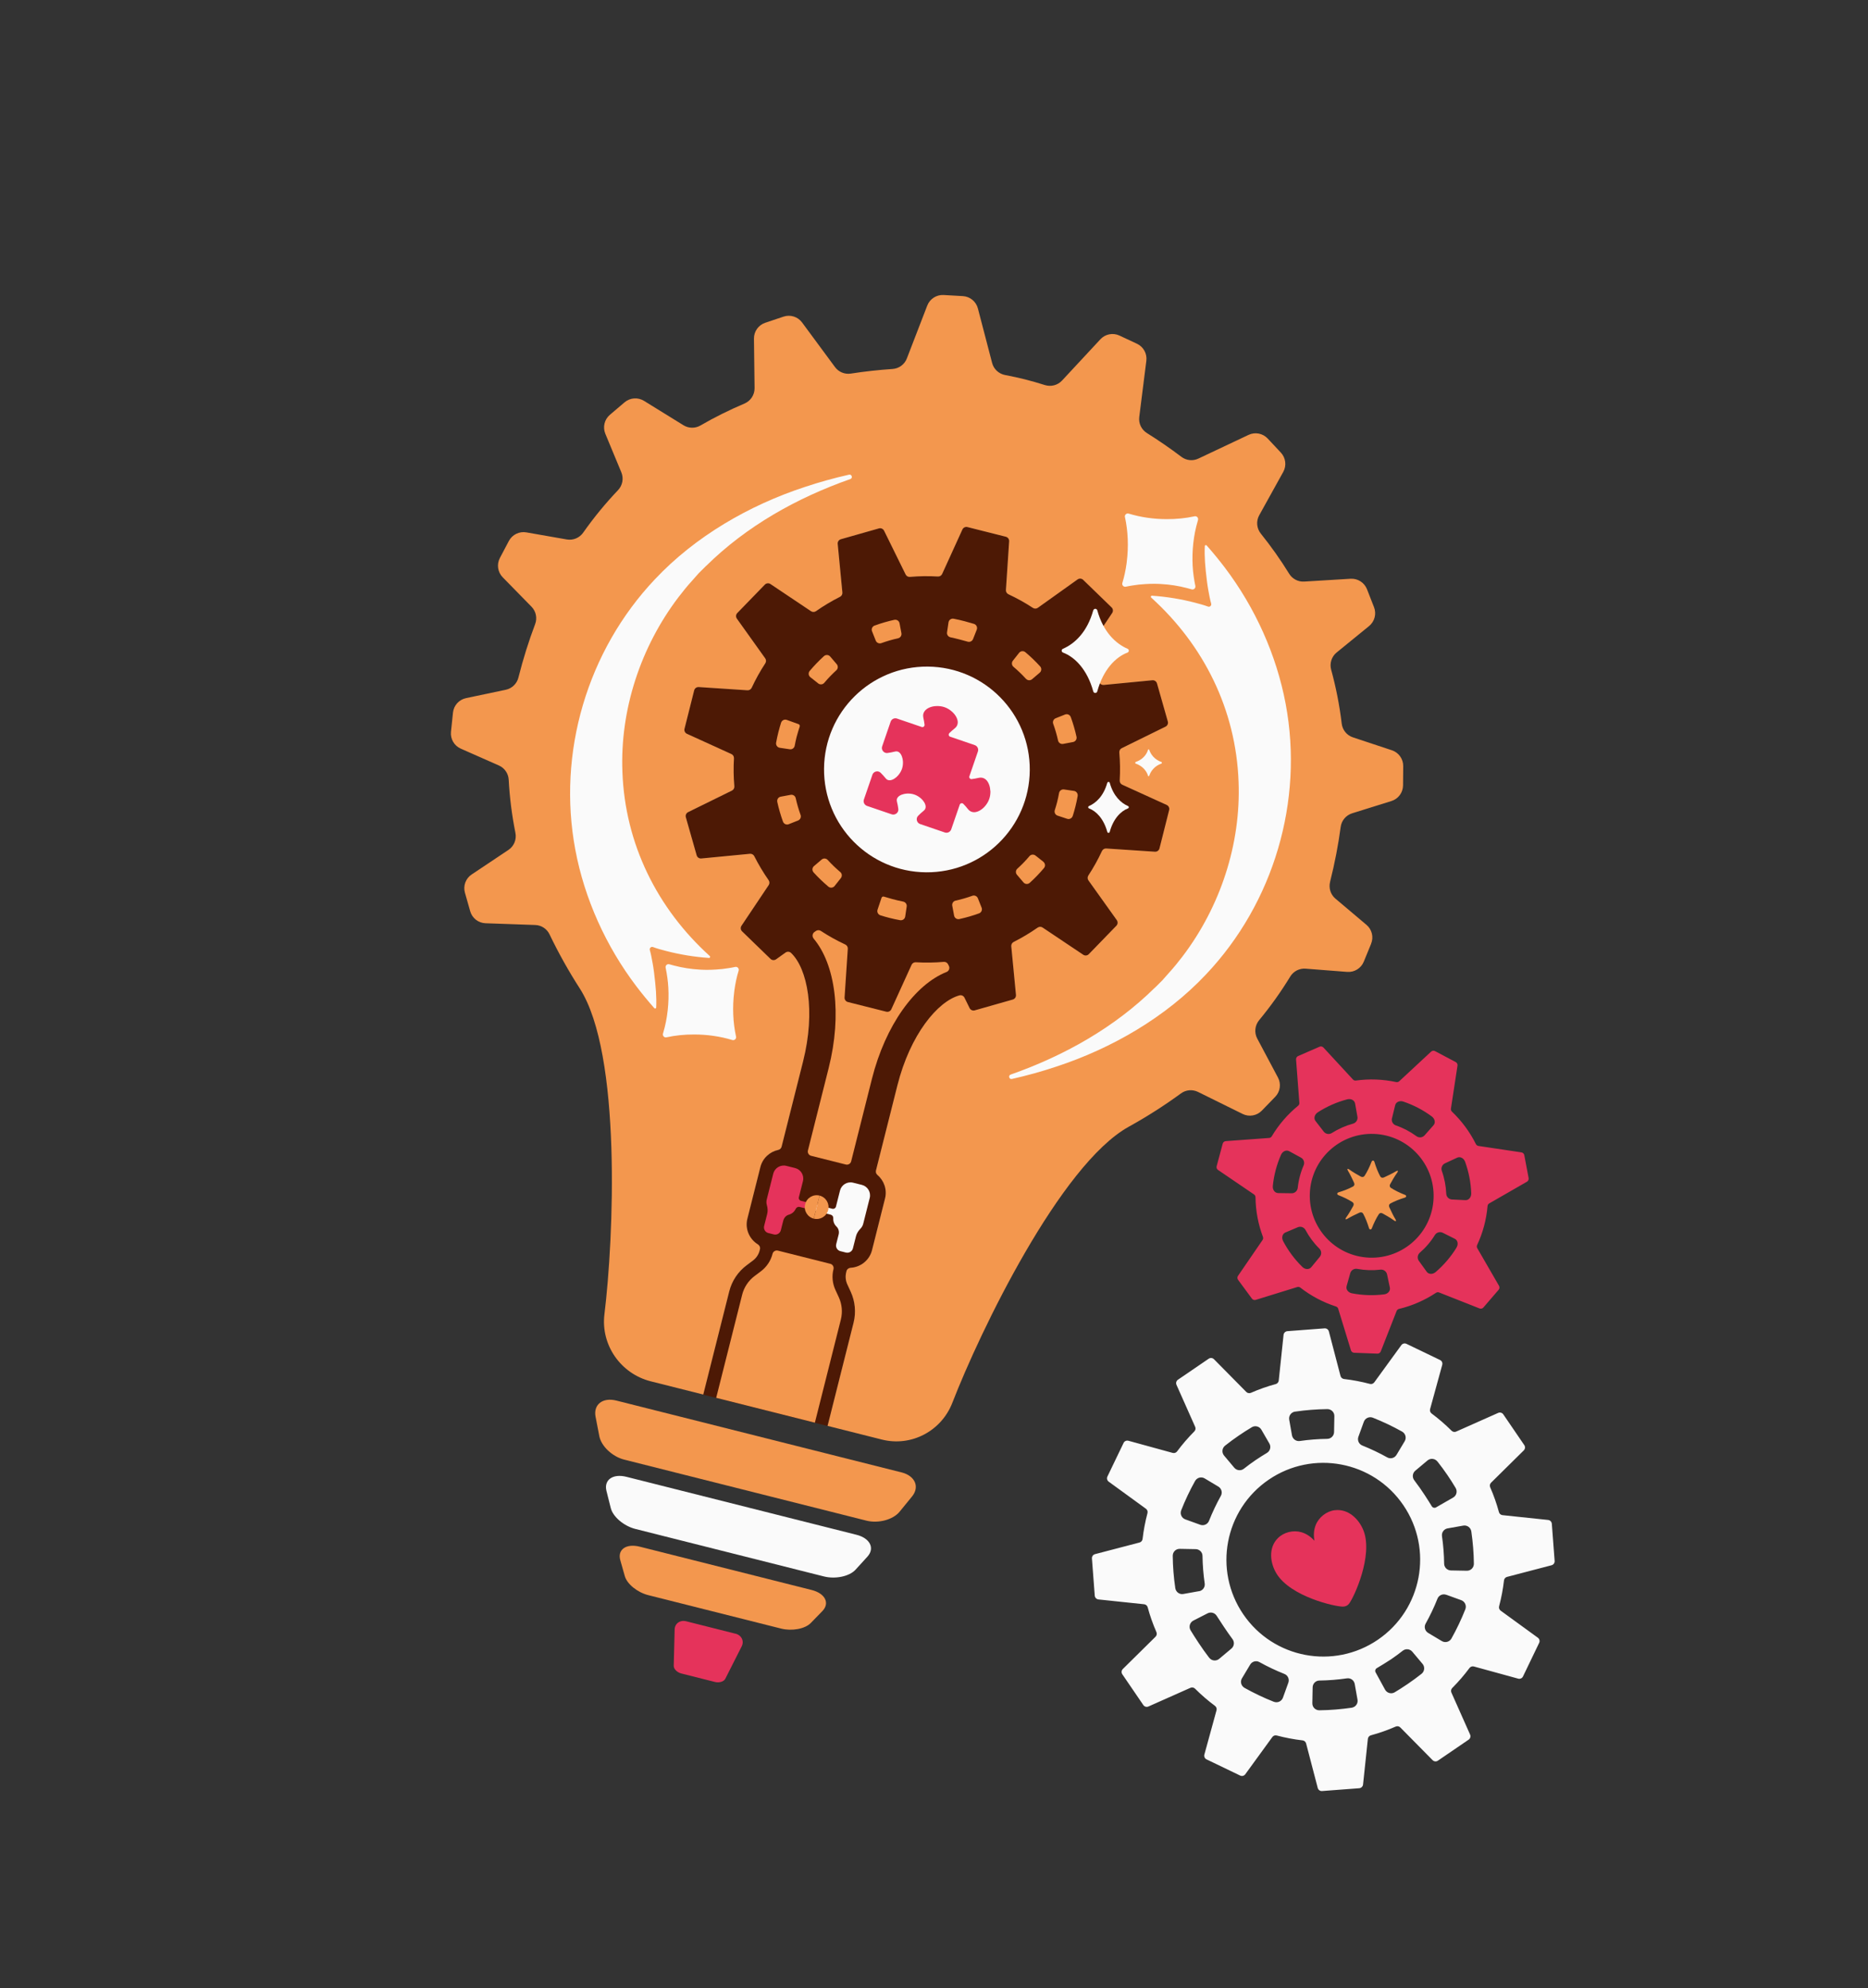 <?xml version="1.0" encoding="UTF-8"?>
<svg id="Calque_2" data-name="Calque 2" xmlns="http://www.w3.org/2000/svg" viewBox="0 0 578 615">
  <rect x="0" y="0" width="578" height="615" fill="#333333" stroke="none"/>
  <defs>
    <style>
      .cls-1 {
        fill: none;
      }

      .cls-2 {
        fill: #f3974e;
      }

      .cls-3 {
        fill: #fafafa;
      }

      .cls-4 {
        fill: #e5335b;
      }

      .cls-5 {
        fill: #4d1905;
      }
    </style>
  </defs>
  <g id="Calque_1-2" data-name="Calque 1">
    <g>
      <path class="cls-5" d="m361.03,249.02l-13.75-6.26c-.51-.23-.82-.76-.79-1.32.17-2.91.12-5.79-.12-8.64-.05-.56.24-1.1.75-1.35l13.54-6.66c.59-.29.89-.96.71-1.6l-3.34-11.78c-.18-.63-.79-1.04-1.44-.98l-15.05,1.46c-.56.05-1.1-.25-1.35-.75-1.3-2.57-2.78-5.05-4.43-7.41-.32-.46-.33-1.07-.02-1.54l8.41-12.56c.37-.55.29-1.28-.18-1.74l-8.79-8.53c-.47-.45-1.2-.51-1.74-.13l-12.29,8.78c-.46.32-1.07.33-1.54.02-2.39-1.57-4.91-2.97-7.55-4.2-.51-.24-.83-.76-.79-1.32l1-15.07c.05-.65-.39-1.25-1.02-1.41l-11.88-2.99c-.64-.16-1.3.16-1.57.76l-6.26,13.75c-.23.51-.76.82-1.32.79-2.91-.17-5.8-.13-8.64.12-.56.05-1.1-.25-1.35-.75l-6.66-13.55c-.29-.59-.97-.89-1.6-.71l-11.78,3.35c-.63.18-1.04.79-.98,1.44l1.45,15.04c.06.56-.24,1.09-.74,1.34-2.58,1.3-5.05,2.78-7.41,4.43-.46.32-1.07.34-1.54.02l-12.56-8.41c-.55-.36-1.28-.29-1.74.19l-8.53,8.78c-.46.48-.51,1.21-.13,1.74l8.77,12.29c.33.46.34,1.07.03,1.54-1.57,2.39-2.98,4.91-4.2,7.55-.24.51-.76.83-1.33.79l-15.07-1c-.66-.04-1.25.39-1.41,1.03l-2.99,11.87c-.16.64.16,1.3.75,1.58l13.75,6.26c.52.23.83.76.79,1.32-.17,2.91-.12,5.79.13,8.64.05.56-.25,1.09-.75,1.34l-13.55,6.67c-.59.29-.89.96-.71,1.59l3.35,11.78c.18.64.78,1.05,1.44.99l15.05-1.46c.56-.05,1.09.25,1.34.75,1.3,2.57,2.78,5.05,4.43,7.41.32.46.34,1.07.02,1.54l-8.41,12.56c-.36.55-.29,1.28.18,1.74l8.79,8.52c.47.46,1.21.52,1.74.13l2.92-2.08c.52-.37,1.24-.34,1.71.1,5.09,4.86,7.67,17.93,3.72,33.61l-6.64,26.35c-.13.51-.54.89-1.06,1-2.6.56-4.81,2.54-5.51,5.29l-4.03,15.99c-.79,3.13.63,6.31,3.25,7.92.52.32.79.93.65,1.52l-.1.37c-.31,1.25-1.05,2.36-2.08,3.13l-1.97,1.48c-2.65,1.99-4.54,4.84-5.36,8.06l-8.04,31.91,38.45,9.68,8.04-31.91c.81-3.22.5-6.62-.9-9.63l-1.03-2.24c-.54-1.16-.67-2.48-.35-3.73l.09-.38c.15-.59.68-.99,1.29-1.03,3.07-.17,5.82-2.31,6.61-5.44l4.03-15.99c.69-2.75-.31-5.54-2.34-7.27-.4-.34-.59-.87-.46-1.38l6.64-26.35c3.95-15.67,12.42-25.96,19.2-27.83.62-.17,1.27.15,1.56.72l1.58,3.22c.29.59.96.88,1.59.7l11.78-3.34c.63-.18,1.05-.79.98-1.44l-1.45-15.04c-.06-.56.24-1.09.75-1.35,2.57-1.29,5.05-2.77,7.41-4.43.46-.32,1.07-.33,1.53-.02l12.57,8.41c.54.37,1.28.29,1.73-.18l8.53-8.79c.46-.47.51-1.2.13-1.74l-8.77-12.29c-.33-.46-.33-1.06-.03-1.54,1.57-2.39,2.98-4.91,4.21-7.55.23-.51.76-.82,1.32-.79l15.07,1c.66.05,1.25-.38,1.41-1.02l3-11.88c.16-.64-.16-1.3-.76-1.57Z"/>
      <path class="cls-2" d="m251.75,290.35c6.73,7.99,8.86,23.38,4.66,40.05l-6.42,25.5c-.18.73.26,1.47.99,1.65l10.74,2.7c.73.18,1.47-.26,1.65-.99l6.42-25.5c4.2-16.68,13.37-29.21,23.08-33.07.75-.3,1.09-1.15.74-1.87l-.25-.51c-.25-.51-.78-.8-1.34-.75-2.85.25-5.73.29-8.64.12-.56-.03-1.09.28-1.32.79l-6.26,13.74c-.27.6-.93.92-1.57.76l-11.87-2.99c-.64-.16-1.07-.75-1.03-1.41l1-15.07c.04-.56-.28-1.08-.79-1.32-2.64-1.23-5.16-2.63-7.55-4.2-.47-.31-1.08-.3-1.54.02l-.46.33c-.65.47-.75,1.38-.24,2Z"/>
      <path class="cls-2" d="m221.59,432.42l30.55,7.69,8.04-31.91c.58-2.31.35-4.76-.65-6.92l-1.03-2.23c-.93-2.02-1.15-4.29-.6-6.44.18-.73-.26-1.47-.99-1.65l-16.22-4.08c-.73-.18-1.47.26-1.65.99h0c-.54,2.15-1.81,4.05-3.58,5.39l-1.97,1.48c-1.91,1.43-3.27,3.48-3.85,5.79l-8.04,31.91Z"/>
      <path class="cls-2" d="m424.24,291.99l-2.26,5.51c-.84,2.05-2.92,3.33-5.13,3.16l-12.86-1c-1.93-.15-3.77.8-4.77,2.45-2.88,4.73-6.1,9.23-9.62,13.49-1.32,1.6-1.56,3.84-.59,5.67l6.42,12.07c1.04,1.96.7,4.37-.85,5.96l-4.15,4.28c-1.55,1.59-3.95,2.01-5.94,1.02l-13.8-6.81c-1.71-.84-3.74-.67-5.28.46-5.14,3.76-10.54,7.2-16.14,10.3-21.17,11.72-46.05,63.32-54.59,85.39-3.39,8.76-12.71,13.69-21.82,11.39l-16.79-4.23,8.04-31.91c.81-3.22.49-6.62-.9-9.63l-1.03-2.23c-.54-1.17-.66-2.49-.35-3.73l.09-.38c.15-.59.68-.99,1.29-1.03,3.07-.18,5.82-2.31,6.61-5.44l4.03-16c.69-2.75-.31-5.54-2.35-7.27-.4-.34-.58-.87-.46-1.38l6.64-26.35c3.95-15.67,12.41-25.96,19.2-27.83.62-.17,1.27.15,1.55.72l1.58,3.21c.29.59.96.89,1.59.71l11.78-3.35c.63-.18,1.05-.79.98-1.44l-1.45-15.04c-.05-.56.25-1.09.75-1.34,2.57-1.3,5.05-2.78,7.41-4.43.46-.32,1.07-.34,1.54-.02l12.56,8.41c.55.37,1.28.29,1.73-.18l8.53-8.79c.46-.47.51-1.2.13-1.74l-8.77-12.28c-.33-.46-.33-1.07-.02-1.54,1.57-2.39,2.97-4.91,4.2-7.55.24-.51.76-.83,1.32-.79l15.07,1c.66.04,1.25-.39,1.41-1.03l2.99-11.87c.16-.64-.16-1.3-.76-1.57l-13.75-6.26c-.51-.23-.82-.76-.79-1.32.17-2.91.13-5.79-.12-8.64-.05-.56.24-1.1.75-1.34l13.55-6.66c.59-.29.89-.96.71-1.59l-3.35-11.78c-.18-.63-.79-1.05-1.44-.98l-15.05,1.45c-.56.05-1.09-.25-1.34-.75-1.3-2.57-2.78-5.05-4.43-7.41-.32-.46-.34-1.07-.02-1.54l8.41-12.56c.37-.55.29-1.28-.18-1.73l-8.79-8.52c-.47-.46-1.2-.51-1.74-.13l-12.29,8.77c-.46.33-1.07.33-1.54.02-2.39-1.57-4.91-2.97-7.55-4.2-.51-.24-.83-.76-.79-1.32l1-15.07c.04-.66-.39-1.25-1.03-1.41l-11.87-2.99c-.64-.16-1.3.16-1.57.76l-6.26,13.74c-.23.51-.76.82-1.32.79-2.91-.17-5.79-.13-8.64.12-.56.05-1.1-.24-1.34-.75l-6.67-13.54c-.29-.59-.96-.89-1.59-.71l-11.78,3.35c-.63.18-1.05.79-.98,1.44l1.45,15.04c.05.56-.25,1.09-.75,1.34-2.57,1.3-5.05,2.77-7.41,4.43-.46.32-1.07.33-1.54.02l-12.56-8.41c-.55-.37-1.28-.29-1.73.18l-8.53,8.79c-.46.47-.51,1.2-.13,1.74l8.77,12.28c.33.46.33,1.07.02,1.54-1.57,2.39-2.97,4.91-4.2,7.55-.24.51-.76.83-1.32.79l-15.07-1c-.66-.04-1.25.39-1.41,1.03l-2.99,11.87c-.16.64.16,1.3.76,1.57l13.75,6.26c.51.23.82.76.79,1.32-.17,2.91-.13,5.79.12,8.64.05.56-.24,1.09-.75,1.34l-13.55,6.66c-.59.29-.89.96-.71,1.59l3.35,11.77c.18.63.79,1.05,1.44.98l15.05-1.45c.56-.05,1.09.25,1.34.75,1.3,2.57,2.78,5.05,4.43,7.41.32.46.34,1.07.02,1.54l-8.41,12.56c-.37.55-.29,1.28.18,1.73l8.79,8.52c.47.46,1.2.51,1.74.13l2.91-2.08c.52-.37,1.25-.34,1.71.1,5.09,4.86,7.67,17.93,3.72,33.6l-6.64,26.35c-.13.51-.54.89-1.05,1-2.61.56-4.82,2.54-5.51,5.29l-4.03,16c-.79,3.13.62,6.31,3.24,7.92.52.32.8.92.65,1.52l-.09.37c-.31,1.25-1.05,2.35-2.08,3.12l-1.97,1.48c-2.66,1.99-4.55,4.84-5.36,8.06l-8.04,31.91-16.22-4.08c-9.3-2.34-15.52-11.21-14.36-20.73,2.87-23.41,5.4-80.55-7.64-100.83-3.46-5.38-6.59-10.97-9.34-16.71-.82-1.72-2.53-2.84-4.43-2.9l-15.38-.54c-2.22-.08-4.14-1.58-4.74-3.71l-1.63-5.73c-.61-2.14.23-4.42,2.08-5.65l11.37-7.59c1.73-1.15,2.58-3.24,2.17-5.27-1.08-5.42-1.79-10.91-2.08-16.44-.1-1.93-1.27-3.64-3.04-4.42l-11.8-5.21c-2.03-.9-3.25-3-3.02-5.21l.62-5.93c.23-2.21,1.86-4.02,4.03-4.48l12.31-2.59c1.93-.41,3.44-1.89,3.92-3.8v-.03c1.47-5.81,3.2-11.29,5.16-16.47.71-1.87.27-3.97-1.12-5.39l-8.92-9.11c-1.55-1.59-1.9-4-.87-5.96l2.78-5.27c1.04-1.96,3.22-3.04,5.41-2.66l12.52,2.19c1.95.34,3.93-.48,5.07-2.11,3.35-4.76,6.96-9.13,10.77-13.13,1.4-1.47,1.82-3.63,1.04-5.51l-4.96-11.95c-.85-2.05-.28-4.42,1.41-5.86l4.54-3.86c1.69-1.44,4.12-1.62,6.01-.46l12.22,7.55c1.6.99,3.62,1.02,5.24.08,4.45-2.58,9.01-4.83,13.63-6.79,1.91-.81,3.15-2.69,3.13-4.77l-.19-15.31c-.03-2.22,1.38-4.21,3.49-4.91l5.65-1.9c2.11-.71,4.43.02,5.75,1.81l10.19,13.8c1.13,1.53,3.01,2.3,4.89,2.01,4.36-.68,8.68-1.14,12.91-1.43,1.99-.13,3.72-1.4,4.43-3.26l6.31-16.35c.8-2.07,2.84-3.39,5.06-3.27l5.95.34c2.22.13,4.1,1.67,4.66,3.82l4.4,16.86c.5,1.93,2.08,3.37,4.04,3.74,2.14.4,4.21.86,6.18,1.35,1.97.5,4,1.08,6.08,1.74,1.9.6,3.97.08,5.33-1.38l11.87-12.77c1.51-1.63,3.9-2.09,5.91-1.15l5.4,2.52c2.01.94,3.19,3.07,2.91,5.27l-2.19,17.39c-.25,1.98.67,3.91,2.36,4.97,3.59,2.25,7.17,4.71,10.68,7.36,1.52,1.15,3.54,1.36,5.26.54l15.52-7.33c2.01-.95,4.4-.49,5.92,1.13l4.07,4.35c1.52,1.62,1.82,4.04.74,5.98l-7.43,13.4c-1.01,1.82-.81,4.06.49,5.68,3.14,3.91,6.08,8.05,8.78,12.43.99,1.6,2.78,2.53,4.65,2.41l14.35-.87c2.22-.13,4.27,1.18,5.08,3.25l2.17,5.55c.81,2.07.19,4.42-1.53,5.83l-10.04,8.18c-1.58,1.29-2.23,3.38-1.69,5.34,1.46,5.32,2.57,10.87,3.26,16.66.24,1.97,1.58,3.63,3.47,4.25l12.06,4c2.11.7,3.52,2.68,3.5,4.9l-.05,5.96c-.02,2.22-1.47,4.18-3.59,4.84l-12.17,3.8c-1.9.6-3.28,2.24-3.54,4.22-.73,5.49-1.81,11.13-3.27,16.94v.03c-.49,1.91.14,3.93,1.64,5.2l9.61,8.11c1.7,1.43,2.28,3.8,1.43,5.85Z"/>
      <ellipse class="cls-3" cx="286.8" cy="238.03" rx="31.82" ry="31.83" transform="translate(46.43 522.87) rotate(-89.53)"/>
      <path class="cls-2" d="m317.48,210c.49.54,1.32.58,1.87.11l2.37-2.02c.59-.5.63-1.38.11-1.95-1.42-1.56-2.94-3.02-4.55-4.37-.59-.5-1.47-.42-1.95.19l-1.93,2.44c-.45.57-.37,1.4.18,1.87,1.38,1.16,2.68,2.42,3.9,3.75Z"/>
      <path class="cls-2" d="m294.09,197.15c1.78.37,4.02.98,5.36,1.36.67.19,1.37-.16,1.63-.81l1.15-2.91c.29-.73-.11-1.56-.86-1.79-1.47-.45-3.92-1.15-6.3-1.6-.75-.14-1.47.38-1.58,1.13l-.46,3.09c-.11.71.36,1.38,1.07,1.53Z"/>
      <path class="cls-2" d="m300.88,277.11c-1.7.61-3.44,1.12-5.2,1.5-.71.16-1.16.85-1.03,1.57l.57,3.06c.14.76.88,1.24,1.64,1.07,2.05-.45,4.08-1.03,6.06-1.75.73-.26,1.1-1.06.81-1.78l-1.15-2.89c-.27-.68-1.02-1.02-1.71-.78Z"/>
      <path class="cls-2" d="m272.69,198.96c1.7-.61,3.44-1.12,5.2-1.51.71-.16,1.16-.85,1.03-1.57l-.58-3.06c-.14-.76-.88-1.24-1.64-1.07-2.05.45-4.08,1.04-6.06,1.76-.73.27-1.1,1.06-.81,1.78l1.15,2.89c.27.67,1.02,1.02,1.71.78Z"/>
      <path class="cls-2" d="m279.46,278.91c-2.39-.46-4.87-1.2-5.95-1.54-.31-.1-.65.07-.75.38l-1.23,3.67c-.24.72.16,1.49.88,1.73.95.3,1.91.58,2.88.82,1.06.27,2.14.5,3.21.69.76.14,1.48-.37,1.59-1.13l.46-3.09c.11-.72-.38-1.39-1.09-1.53Z"/>
      <path class="cls-2" d="m242.27,254.16c.26.73,1.06,1.1,1.78.81l2.89-1.15c.68-.27,1.02-1.02.78-1.71-.61-1.7-1.12-3.44-1.51-5.2-.16-.71-.85-1.16-1.57-1.03l-3.06.57c-.76.14-1.24.88-1.07,1.64.45,2.05,1.04,4.08,1.75,6.06Z"/>
      <path class="cls-2" d="m322.85,266.6l-2.44-1.93c-.57-.45-1.4-.38-1.87.18-1.16,1.38-2.42,2.68-3.76,3.89-.54.49-.58,1.32-.11,1.87l2.02,2.37c.5.59,1.38.64,1.95.11,1.56-1.41,3.03-2.94,4.38-4.54.5-.59.42-1.46-.19-1.95Z"/>
      <path class="cls-2" d="m331.33,221.85c-.27-.73-1.06-1.1-1.78-.81l-2.89,1.15c-.68.27-1.02,1.02-.78,1.71.62,1.7,1.12,3.44,1.51,5.2.16.71.86,1.16,1.57,1.03l3.06-.58c.76-.14,1.24-.88,1.07-1.64-.45-2.05-1.04-4.08-1.76-6.06Z"/>
      <path class="cls-2" d="m251.75,269.89c1.42,1.56,2.94,3.02,4.55,4.38.59.5,1.47.42,1.95-.19l1.93-2.44c.45-.57.38-1.4-.18-1.87-1.38-1.16-2.68-2.42-3.9-3.75-.49-.54-1.32-.58-1.87-.11l-2.37,2.02c-.59.5-.64,1.38-.11,1.95Z"/>
      <path class="cls-2" d="m331.93,252.42c.3-.95.58-1.92.82-2.88.27-1.08.51-2.18.7-3.28.13-.76-.38-1.48-1.14-1.59l-3.08-.45c-.72-.11-1.4.38-1.53,1.09-.17.94-.37,1.88-.6,2.81-.21.85-.5,1.78-.73,2.51-.22.7.16,1.46.87,1.69l2.96.98c.72.24,1.49-.16,1.72-.88Z"/>
      <path class="cls-2" d="m241.69,223.55c-.23.72-.53,1.72-.84,2.95-.27,1.07-.5,2.15-.7,3.24-.14.76.38,1.48,1.14,1.59l3.08.46c.72.11,1.4-.37,1.53-1.09.17-.93.37-1.86.6-2.77s.69-2.37.95-3.17c.1-.31-.06-.64-.37-.75l-3.64-1.31c-.72-.26-1.51.13-1.75.86Z"/>
      <path class="cls-2" d="m253.17,211.42c.57.45,1.4.38,1.87-.18,1.16-1.38,2.42-2.68,3.75-3.9.54-.49.58-1.32.11-1.87l-2.02-2.37c-.5-.59-1.38-.63-1.95-.11-1.56,1.42-3.02,2.94-4.38,4.55-.5.59-.42,1.47.19,1.95l2.44,1.93Z"/>
      <path class="cls-2" d="m278.91,455.48l-88.19-22.21c-4.28-1.08-7.16,1.27-6.44,5l1.16,5.99c.61,3.16,4.07,6.37,7.71,7.28l74.96,18.88c3.64.92,8.2-.27,10.24-2.76l3.86-4.73c2.4-2.94.99-6.38-3.3-7.46Z"/>
      <path class="cls-3" d="m264.99,474.78l-71.14-17.92c-4.28-1.08-7.04.99-6.2,4.35l1.33,5.3c.69,2.75,4.09,5.58,7.61,6.47l58.37,14.7c3.51.88,7.85,0,9.76-2.09l3.68-4.04c2.33-2.56.88-5.69-3.4-6.77Z"/>
      <path class="cls-2" d="m251.12,491.86l-53.15-13.39c-4.28-1.08-6.96.94-6.04,4.17l1.4,4.94c.71,2.49,3.95,5.05,7.26,5.88l41.11,10.35c3.31.83,7.38.12,9.18-1.74l3.58-3.68c2.34-2.41.94-5.46-3.34-6.53Z"/>
      <path class="cls-4" d="m227.53,505.38l-15.19-3.83c-1.93-.49-3.55.71-3.59,2.53l-.28,11.22c-.03,1.01,1.04,2.07,2.36,2.4l10.39,2.62c1.32.33,2.76-.1,3.21-1l5.07-10.02c.82-1.63-.03-3.45-1.96-3.93Z"/>
      <path class="cls-4" d="m252.6,372.68l-4.75-1.2c-.49-.12-.79-.62-.66-1.11l1.26-4.98c.45-1.78-.64-3.6-2.42-4.05l-2.72-.68c-1.78-.45-3.6.64-4.05,2.42l-2.01,7.98c-.14.57-.13,1.15.02,1.68.26.91.35,1.86.12,2.77l-.95,3.76c-.24.95.34,1.93,1.29,2.17l1.71.43c.95.24,1.93-.34,2.17-1.29l.75-2.97c.22-.87.86-1.61,1.72-1.84,1.23-.34,1.85-1.2,2.16-1.84.21-.45.72-.68,1.2-.56l4.7,1.18c.51.13,1.04-.18,1.17-.7s-.18-1.04-.7-1.17Z"/>
      <path class="cls-3" d="m252.8,372.73l4.75,1.2c.49.12.99-.17,1.11-.66l1.26-4.98c.45-1.78,2.27-2.87,4.05-2.42l2.72.68c1.78.45,2.87,2.27,2.42,4.05l-2.01,7.98c-.14.57-.43,1.07-.82,1.47-.66.68-1.19,1.47-1.42,2.38l-.95,3.76c-.24.95-1.21,1.53-2.17,1.29l-1.71-.43c-.95-.24-1.53-1.21-1.29-2.17l.75-2.97c.22-.87,0-1.82-.64-2.44-.93-.88-1.07-1.93-1.02-2.64.03-.5-.31-.94-.79-1.06l-4.7-1.18c-.51-.13-.83-.65-.7-1.17s.65-.83,1.17-.7Z"/>
      <g>
        <path class="cls-2" d="m253.59,369.86c1.97.5,3.16,2.49,2.67,4.46h0c-.5,1.97-2.5,3.16-4.46,2.67l1.8-7.13Z"/>
        <path class="cls-2" d="m253.59,369.86c-1.97-.5-3.97.7-4.46,2.67h0c-.5,1.97.7,3.97,2.67,4.46l1.8-7.13Z"/>
      </g>
      <g>
        <path class="cls-3" d="m357.37,305.54l2.28-2.27s2.13-2.41,2.13-2.41c1.21-1.29,3.04-3.57,4.1-4.96,11.69-15.37,18.12-34.76,17.36-54.09-.81-22.27-10.77-42.24-27.04-56.95-.23-.21-.07-.6.24-.58,4.6.31,9.08,1.06,13.38,2.18,1.35.36,2.66.7,3.95,1.18.58.22,1.16-.31.99-.91-.38-1.32-.6-2.66-.86-4.03-.17-.93-.32-1.88-.44-2.85-.57-4.57-.82-7.68-.67-10.91.01-.3.39-.43.58-.2,1.96,2.22,3.87,4.54,5.58,6.8,9.36,12.34,16.01,26.99,18.86,42.2,5.64,30.02-3.69,61.57-24.65,83.7-12.5,13.29-29.17,22.88-46.29,28.51-4.54,1.52-9.14,2.79-13.76,3.83-.86.19-1.23-1.06-.39-1.36,16.53-5.81,32.13-14.55,44.62-26.88Z"/>
        <path class="cls-3" d="m348.08,159.94c.97,4.4,1.15,9.2.57,13.83-.02.19-.04.39-.07.58-.28,2.06-.71,4.07-1.3,6-.2.66.38,1.29,1.06,1.15.67-.14,1.33-.27,2.01-.37,1.31-.22,2.65-.37,3.99-.44.98-.07,1.96-.1,2.96-.09.43,0,.85.01,1.27.03.23,0,.46.02.68.04,2.77.15,5.47.58,8.05,1.26.48.13.95.25,1.42.39.66.2,1.29-.38,1.15-1.06-.1-.48-.19-.96-.28-1.45-.1-.52-.18-1.05-.25-1.6-.3-2.12-.41-4.31-.35-6.52,0-.05,0-.1,0-.15.02-.55.04-1.1.08-1.66.16-2.38.52-4.77,1.08-7.03.16-.67.34-1.33.54-1.98.19-.66-.39-1.3-1.06-1.15-2.74.6-5.65.89-8.57.88-4.04,0-8.11-.58-11.84-1.72-.65-.19-1.28.4-1.15,1.06Z"/>
      </g>
      <g>
        <path class="cls-3" d="m218.46,175.08l-2.28,2.27s-2.13,2.41-2.13,2.41c-1.21,1.29-3.04,3.57-4.1,4.96-11.69,15.37-18.12,34.76-17.36,54.09.81,22.27,10.77,42.24,27.04,56.95.23.21.07.6-.24.58-4.6-.31-9.08-1.06-13.38-2.18-1.35-.36-2.66-.7-3.95-1.18-.58-.22-1.16.31-.99.91.38,1.32.6,2.66.86,4.03.17.93.32,1.88.44,2.85.57,4.57.82,7.68.67,10.91-.01.3-.39.43-.58.2-1.96-2.22-3.87-4.54-5.58-6.8-9.36-12.34-16.01-26.99-18.86-42.2-5.64-30.02,3.69-61.57,24.65-83.7,12.5-13.29,29.17-22.88,46.29-28.51,4.54-1.52,9.14-2.79,13.76-3.83.86-.19,1.23,1.06.39,1.36-16.53,5.81-32.13,14.55-44.62,26.88Z"/>
        <path class="cls-3" d="m227.75,320.68c-.97-4.4-1.15-9.2-.57-13.83.02-.19.04-.39.07-.58.28-2.06.71-4.07,1.3-6,.2-.66-.38-1.29-1.06-1.15-.67.14-1.33.27-2.01.37-1.31.22-2.65.37-3.99.44-.98.07-1.96.1-2.96.09-.43,0-.85-.01-1.27-.03-.23,0-.46-.02-.68-.04-2.77-.15-5.47-.58-8.05-1.26-.48-.13-.95-.25-1.42-.39-.66-.2-1.29.38-1.15,1.06.1.48.19.96.28,1.45.1.52.18,1.05.25,1.6.3,2.12.41,4.31.35,6.52,0,.05,0,.1,0,.15-.02.55-.04,1.1-.08,1.66-.16,2.38-.52,4.77-1.08,7.03-.16.67-.34,1.33-.54,1.98-.19.66.39,1.3,1.06,1.15,2.74-.6,5.65-.89,8.57-.88,4.04,0,8.11.58,11.84,1.72.65.19,1.28-.4,1.15-1.06Z"/>
      </g>
      <path class="cls-4" d="m306.41,244.63h0s-.01-.22-.01-.22c-.09-1.45-.68-2.75-1.54-3.39-.59-.43-1.3-.57-2.04-.39-.76.18-1.49.3-2.17.39-.23.02-.44-.06-.59-.25-.15-.18-.19-.41-.11-.63l2.63-7.65c.14-.39.11-.81-.07-1.19s-.5-.65-.89-.79l-7.63-2.61c-.22-.08-.38-.25-.43-.49-.05-.21.04-.47.23-.66.47-.46,1.01-.94,1.61-1.42.6-.46.93-1.08.95-1.8.03-1.06-.63-2.34-1.74-3.34-1.46-1.31-3.13-1.89-5.12-1.75-1.45.09-2.75.68-3.38,1.54-.45.59-.58,1.28-.41,2.05.17.71.29,1.44.38,2.16.02.23-.07.45-.24.59-.19.15-.42.19-.64.12l-7.65-2.61c-.82-.28-1.69.16-1.97.97l-2.62,7.63c-.18.51-.08,1.05.26,1.48.33.42.85.64,1.39.57.71-.09,1.49-.23,2.31-.44.47-.12.9-.05,1.26.21.78.57,1.14,1.85,1.2,2.76.12,1.71-.39,3.18-1.55,4.48-.59.67-1.63,1.45-2.61,1.43-.48-.01-.86-.21-1.18-.61-.49-.6-1-1.17-1.56-1.72-.39-.37-.93-.51-1.39-.39-.42.08-.94.39-1.15,1.02l-2.63,7.65c-.14.39-.11.81.07,1.19.18.37.5.65.89.79l7.63,2.6c.5.17,1.06.08,1.53-.29.4-.35.59-.84.53-1.35-.08-.71-.23-1.49-.43-2.3-.12-.47-.04-.9.22-1.26.58-.79,1.85-1.14,2.77-1.21.86-.06,1.64.04,2.39.29.74.25,1.45.67,2.08,1.23.67.59,1.45,1.63,1.43,2.6-.01.48-.21.87-.61,1.19-.63.51-1.2,1.03-1.71,1.55-.38.39-.53.93-.4,1.45.13.52.5.94,1.01,1.11l7.65,2.61c.09.03.17.05.26.06.73.11,1.46-.31,1.71-1.03l2.63-7.63c.08-.22.26-.39.49-.44.22-.05.44.01.6.16.52.52,1.02,1.09,1.48,1.68.47.59,1.09.91,1.79.93,1.06.04,2.34-.63,3.35-1.74h0c1.27-1.41,1.85-3.02,1.78-4.91Z"/>
      <path class="cls-3" d="m338.27,188.82c-1.87,6.75-5.77,10.33-9.37,11.88-.53.23-.52.98.03,1.18,3.65,1.38,7.5,5.24,9.35,12.01.17.64,1.07.64,1.24,0,1.85-6.77,5.7-10.64,9.35-12.01.54-.2.56-.96.03-1.18-3.6-1.54-7.51-5.13-9.37-11.88-.18-.64-1.07-.64-1.24,0Z"/>
      <path class="cls-3" d="m342.61,242.17c-1.13,4.08-3.49,6.25-5.67,7.19-.32.14-.31.59.02.72,2.21.83,4.54,3.17,5.66,7.27.11.39.65.39.75,0,1.12-4.1,3.45-6.44,5.66-7.27.33-.12.34-.58.02-.72-2.18-.93-4.54-3.11-5.67-7.19-.11-.38-.64-.38-.75,0Z"/>
      <path class="cls-3" d="m359.37,235.73c-2.14-.75-3.28-2.32-3.77-3.77-.07-.21-.31-.21-.38.01-.44,1.47-1.66,3.01-3.81,3.75-.2.07-.2.43,0,.5,2.15.74,3.37,2.29,3.81,3.75.06.22.3.22.38.01.49-1.45,1.63-3.02,3.77-3.77.2-.07.2-.43,0-.5Z"/>
      <path class="cls-3" d="m364.03,428.4l5.78,12.99c.22.49.11,1.05-.27,1.43-1.93,1.94-3.71,4-5.31,6.16-.32.43-.86.62-1.37.48l-13.71-3.76c-.6-.16-1.23.12-1.49.68l-5,10.39c-.27.56-.1,1.23.4,1.59l11.51,8.37c.43.31.62.85.48,1.37-.69,2.62-1.2,5.29-1.51,7.98-.06.53-.43.96-.95,1.1l-13.77,3.6c-.6.16-1,.72-.95,1.34l.87,11.49c.05.62.53,1.11,1.14,1.18l14.14,1.49c.53.06.96.43,1.1.94.7,2.6,1.6,5.16,2.7,7.67.21.49.11,1.05-.27,1.43l-10.12,9.99c-.44.44-.51,1.12-.16,1.63l6.5,9.52c.35.51,1.01.7,1.58.45l13-5.78c.49-.22,1.05-.11,1.43.27,1.94,1.93,4,3.71,6.16,5.31.43.32.62.86.48,1.37l-3.76,13.7c-.16.6.12,1.23.68,1.49l10.39,5c.56.27,1.23.1,1.59-.4l8.37-11.51c.31-.43.85-.62,1.37-.48,2.62.69,5.29,1.2,7.98,1.51.53.06.96.43,1.1.95l3.6,13.77c.16.6.72,1,1.34.95l11.5-.87c.62-.05,1.11-.53,1.18-1.14l1.49-14.13c.06-.53.43-.96.94-1.1,2.6-.7,5.16-1.6,7.67-2.7.49-.21,1.05-.11,1.43.27l9.99,10.12c.44.44,1.12.51,1.63.16l9.52-6.5c.51-.35.7-1.01.45-1.58l-5.78-12.99c-.22-.49-.11-1.05.27-1.43,1.93-1.94,3.71-4,5.31-6.16.32-.43.86-.62,1.37-.48l13.71,3.76c.6.16,1.23-.12,1.49-.68l5-10.39c.27-.56.1-1.23-.4-1.59l-11.51-8.37c-.43-.31-.62-.85-.48-1.37.69-2.62,1.2-5.29,1.51-7.98.06-.53.43-.96.95-1.1l13.77-3.6c.6-.16,1-.72.95-1.34l-.87-11.49c-.05-.62-.53-1.11-1.14-1.18l-3.35-.35c-.6-.06-10.78-1.14-10.78-1.14-.53-.06-.96-.43-1.1-.94-.7-2.6-1.6-5.16-2.7-7.67-.21-.49-.11-1.05.27-1.43l10.12-9.99c.44-.44.51-1.12.16-1.63l-6.5-9.52c-.35-.51-1.01-.7-1.58-.45l-13,5.78c-.49.22-1.05.11-1.43-.27-1.94-1.93-4-3.71-6.16-5.31-.43-.32-.62-.86-.48-1.37l3.76-13.7c.16-.6-.12-1.23-.68-1.49l-10.39-5c-.56-.27-1.23-.1-1.59.4l-8.37,11.51c-.31.43-.85.62-1.37.48-2.62-.69-5.29-1.2-7.98-1.51-.53-.06-.96-.43-1.1-.95l-3.6-13.77c-.16-.6-.72-1-1.34-.95l-11.5.87c-.62.05-1.11.53-1.18,1.14l-1.49,14.13c-.06.53-.43.96-.94,1.1-2.6.7-5.16,1.6-7.67,2.7-.49.21-1.05.11-1.43-.27l-10-10.12c-.44-.44-1.12-.51-1.63-.16l-9.52,6.5c-.51.35-.7,1.01-.45,1.58Zm54.18,99.89c-3.29.48-6.62.75-9.95.79-1.23.02-2.22-.95-2.19-2.18l.09-4.92c.02-1.15.94-2.09,2.09-2.1,2.85-.04,5.71-.27,8.53-.68,1.14-.17,2.2.61,2.4,1.74l.86,4.85c.22,1.21-.61,2.32-1.82,2.5Zm21.96-13.56c.78.93.63,2.32-.32,3.07-1.37,1.08-2.78,2.12-4.22,3.1-1.66,1.13-3.06,2.01-4.09,2.62-1.04.62-2.38.24-2.97-.82l-2.93-5.36c-.25-.45-.09-1.01.35-1.28,1.14-.68,3.25-1.95,4.45-2.76,1.23-.84,2.44-1.73,3.61-2.65.91-.71,2.21-.57,2.95.31l3.17,3.77Zm7.34-21.39l4.63,1.68c1.15.42,1.71,1.69,1.26,2.83-1.23,3.1-2.66,6.11-4.28,9.01-.6,1.07-1.93,1.44-2.99.81l-4.23-2.53c-.99-.59-1.34-1.86-.78-2.86,1.39-2.49,2.62-5.08,3.67-7.73.42-1.07,1.63-1.59,2.71-1.2Zm-76.5-1.11l-4.85.87c-1.21.22-2.32-.6-2.5-1.82-.49-3.29-.75-6.62-.79-9.95-.02-1.23.95-2.22,2.18-2.19l4.93.09c1.15.02,2.09.94,2.1,2.09.04,2.85.27,5.71.68,8.53.17,1.14-.61,2.2-1.74,2.4Zm3.16,20.63c-2.34-3.04-4.5-6.43-5.77-8.51-.65-1.06-.25-2.46.86-3.02l4.41-2.25c.98-.5,2.18-.18,2.78.75,1.19,1.85,3.19,4.92,4.91,7.23.68.91.54,2.19-.33,2.93l-3.79,3.18c-.93.78-2.32.64-3.06-.32Zm19.96,13.58c-3.1-1.22-6.12-2.66-9.02-4.28-1.07-.6-1.45-1.93-.81-2.98l2.53-4.23c.59-.99,1.86-1.34,2.86-.78,2.49,1.39,5.08,2.61,7.74,3.67,1.07.42,1.6,1.63,1.21,2.71l-1.67,4.63c-.42,1.15-1.69,1.71-2.83,1.26Zm53.78-53.63l4.85-.86c1.21-.21,2.32.61,2.5,1.82.48,3.29.75,6.62.79,9.95.01,1.23-.95,2.21-2.18,2.19l-4.92-.09c-1.15-.02-2.09-.94-2.1-2.09-.04-2.85-.26-5.71-.67-8.53-.16-1.14.61-2.19,1.75-2.4Zm-3.12-20.68c1.07,1.36,2.11,2.77,3.08,4.19.88,1.3,1.74,2.63,2.54,3.99.61,1.03.27,2.37-.77,2.96l-5.31,3.05c-.45.26-1.02.11-1.29-.33-.93-1.53-3.08-5-5.43-8.06-.7-.92-.57-2.22.31-2.96l3.78-3.17c.93-.78,2.32-.63,3.07.33Zm-19.97-13.55c3.1,1.23,6.11,2.66,9.01,4.28,1.07.6,1.44,1.93.81,2.99l-2.53,4.22c-.59.99-1.86,1.34-2.86.78-2.49-1.39-5.08-2.62-7.73-3.68-1.07-.43-1.59-1.63-1.2-2.71l1.68-4.63c.42-1.15,1.69-1.71,2.83-1.25Zm9.39,27.03c9.33,13.67,5.81,32.31-7.86,41.64-13.67,9.33-32.32,5.81-41.65-7.86-9.33-13.67-5.81-32.31,7.86-41.64s32.32-5.81,41.65,7.86Zm-62.82,6.08l-4.63-1.67c-1.16-.42-1.71-1.68-1.26-2.83,1.22-3.1,2.65-6.12,4.27-9.02.6-1.07,1.93-1.45,2.98-.82l4.23,2.53c.99.59,1.34,1.86.78,2.86-1.38,2.49-2.61,5.08-3.67,7.74-.42,1.07-1.63,1.6-2.71,1.21Zm29.35-35c3.29-.48,6.62-.74,9.95-.78,1.23-.01,2.22.96,2.19,2.18l-.09,4.92c-.02,1.15-.94,2.08-2.09,2.1-2.85.04-5.71.26-8.53.67-1.14.16-2.19-.62-2.4-1.75l-.86-4.85c-.21-1.21.61-2.32,1.82-2.5Zm-13.4,4.82c1.03-.61,2.36-.27,2.96.77l2.47,4.27c.59,1.01.25,2.31-.75,2.91-1.03.62-2.35,1.43-3.49,2.21-1.25.85-2.47,1.75-3.66,2.69-.9.71-2.21.57-2.95-.31l-3.17-3.77c-.78-.93-.63-2.32.32-3.07,1.39-1.1,2.82-2.15,4.27-3.14,1.3-.89,2.64-1.74,3.99-2.55Z"/>
      <path class="cls-4" d="m472.99,364.44l-1.34-7.09c-.08-.45-.44-.79-.89-.86l-13.3-1.99c-.34-.05-.63-.27-.79-.58-1.87-3.76-4.39-7.15-7.4-10.03-.25-.24-.37-.58-.32-.93l2.03-13.3c.07-.45-.15-.89-.56-1.11l-6.38-3.38c-.4-.21-.89-.15-1.23.16l-9.85,9.15c-.25.24-.61.33-.95.26-2.01-.43-4.08-.7-6.21-.78-2.13-.08-4.21.03-6.25.31-.34.05-.69-.07-.92-.33l-9.13-9.88c-.31-.33-.8-.44-1.21-.25l-6.62,2.88c-.42.18-.67.61-.64,1.06l1.02,13.42c.03.35-.12.68-.39.9-3.23,2.64-5.99,5.83-8.14,9.44-.18.3-.49.49-.83.52l-13.41.98c-.45.03-.84.35-.95.79l-1.87,6.97c-.12.44.05.91.43,1.16l11.13,7.57c.29.2.46.52.46.87.05,4.3.86,8.42,2.3,12.25.12.33.08.69-.11.97l-7.6,11.09c-.26.38-.25.87.02,1.24l4.28,5.81c.27.37.74.52,1.18.39l12.85-3.97c.33-.1.69-.03.96.18,3.26,2.54,6.98,4.53,11.02,5.84.33.11.59.36.69.7l3.94,12.85c.13.43.53.74.98.76l7.21.27c.45.02.87-.26,1.04-.68l4.9-12.51c.13-.32.4-.56.74-.64,4.13-.99,7.99-2.7,11.44-4.98.29-.19.65-.23.97-.11l12.51,4.94c.42.17.91.05,1.2-.3l4.71-5.47c.3-.34.34-.84.12-1.23l-6.73-11.64c-.17-.3-.19-.66-.04-.98,1.73-3.7,2.85-7.76,3.22-12.04.03-.35.22-.66.52-.83l11.67-6.71c.39-.23.6-.68.52-1.12Zm-42.28-18.49c.34-1.34.67-2.68.98-4.02.23-1.01,1.37-1.54,2.54-1.15,3.15,1.06,6.14,2.62,8.8,4.6.99.74,1.21,1.98.51,2.74-.92,1.03-1.83,2.06-2.74,3.1-.64.72-1.73.83-2.51.27-1.94-1.42-4.1-2.56-6.38-3.34-.91-.32-1.44-1.27-1.21-2.21Zm-22.96-1.85c2.79-1.8,5.88-3.17,9.09-4.01,1.19-.32,2.3.29,2.46,1.31.23,1.36.47,2.72.72,4.07.17.95-.43,1.87-1.35,2.13-2.32.63-4.56,1.62-6.59,2.91-.81.51-1.9.33-2.48-.43-.83-1.1-1.68-2.19-2.53-3.27-.65-.81-.35-2.03.68-2.7Zm-13.91,22.76c.33-3.3,1.19-6.57,2.53-9.61.5-1.13,1.66-1.62,2.56-1.11,1.21.67,2.42,1.33,3.63,1.98.85.46,1.2,1.5.82,2.39-.96,2.2-1.58,4.57-1.83,6.96-.11.95-.92,1.69-1.89,1.67-1.38-.03-2.76-.06-4.14-.06-1.03,0-1.81-.99-1.68-2.22Zm14.54,21.94c-.89,1.06-1.76,2.12-2.63,3.19-.64.81-1.9.8-2.78-.07-2.38-2.32-4.39-5.03-5.94-7.97-.57-1.09-.23-2.31.73-2.69,1.28-.53,2.55-1.06,3.81-1.61.89-.38,1.92,0,2.38.85,1.13,2.12,2.59,4.08,4.3,5.77.68.68.75,1.77.13,2.52Zm19.88,11.62c-3.3.41-6.67.3-9.93-.33-1.21-.23-1.95-1.26-1.65-2.25.38-1.32.76-2.65,1.12-3.98.26-.93,1.2-1.5,2.14-1.33,2.36.44,4.81.52,7.2.24.95-.11,1.85.52,2.05,1.47.27,1.35.56,2.7.86,4.05.23,1.01-.56,1.98-1.79,2.13Zm-4.55-11.36c-10.57-.4-18.82-9.3-18.42-19.87.4-10.57,9.3-18.81,19.87-18.41,10.57.4,18.82,9.3,18.42,19.87-.4,10.57-9.3,18.81-19.87,18.41Zm26.97-3.11c-1.73,2.83-3.93,5.4-6.45,7.56-.94.8-2.2.74-2.79-.11-.8-1.13-1.6-2.25-2.42-3.36-.56-.78-.43-1.87.3-2.51,1.82-1.57,3.41-3.43,4.67-5.48.51-.81,1.56-1.12,2.43-.69,1.23.63,2.46,1.25,3.7,1.85.93.44,1.2,1.68.55,2.73Zm2.72-14.68c-1.38-.08-2.75-.15-4.13-.2-.96-.05-1.73-.83-1.77-1.79-.1-2.4-.56-4.8-1.37-7.07-.32-.9.1-1.92.98-2.33,1.26-.57,2.51-1.15,3.75-1.74.93-.45,2.06.11,2.48,1.27,1.13,3.12,1.78,6.44,1.89,9.75.04,1.23-.8,2.18-1.83,2.11Z"/>
      <path class="cls-2" d="m434.73,369.63c-1.63-.64-3.1-1.35-4.33-2.14-.4-.26-.5-.71-.25-1.17.48-.88,1.36-2.44,2.2-3.58.38-.52.17-.75-.38-.41-.99.62-2.75,1.45-3.73,1.9-.48.22-.94.1-1.17-.33-.69-1.28-1.29-2.8-1.8-4.47-.16-.53-.68-.55-.88-.03-.64,1.63-1.35,3.1-2.15,4.33-.26.4-.71.5-1.17.25-.88-.48-2.44-1.36-3.58-2.2-.52-.38-.75-.17-.41.38.62.99,1.45,2.75,1.9,3.73.22.48.1.93-.33,1.16-1.28.69-2.8,1.29-4.47,1.8-.53.16-.55.68-.03.88,1.63.64,3.1,1.35,4.33,2.15.4.26.5.71.25,1.17-.48.88-1.36,2.44-2.2,3.58-.38.52-.17.75.38.41.99-.62,2.75-1.45,3.73-1.9.48-.22.93-.1,1.16.33.69,1.28,1.29,2.8,1.8,4.46.16.53.68.55.88.03.64-1.63,1.35-3.1,2.15-4.33.26-.4.72-.5,1.17-.25.88.48,2.44,1.36,3.58,2.2.52.38.75.17.41-.38-.62-.99-1.45-2.75-1.9-3.73-.22-.48-.1-.93.33-1.17,1.28-.69,2.8-1.3,4.47-1.81.53-.16.55-.68.03-.88Z"/>
      <path class="cls-4" d="m413,467.18c-2.6.33-4.95,2.21-5.91,4.64-.62,1.61-.66,3.22-.37,4.82-1.09-1.2-2.4-2.16-4.05-2.65-2.51-.72-5.43-.01-7.28,1.85-2.97,2.97-2.43,7.65-.4,10.97,4.38,7.14,18.17,10.25,20.58,10.2.81-.02,1.42-.34,1.87-.92,1.56-2.02,7.43-14.82,4.49-22.52-1.39-3.64-4.76-6.91-8.93-6.38Z"/>
      <rect class="cls-1" width="578" height="615"/>
    </g>
  </g>
</svg>